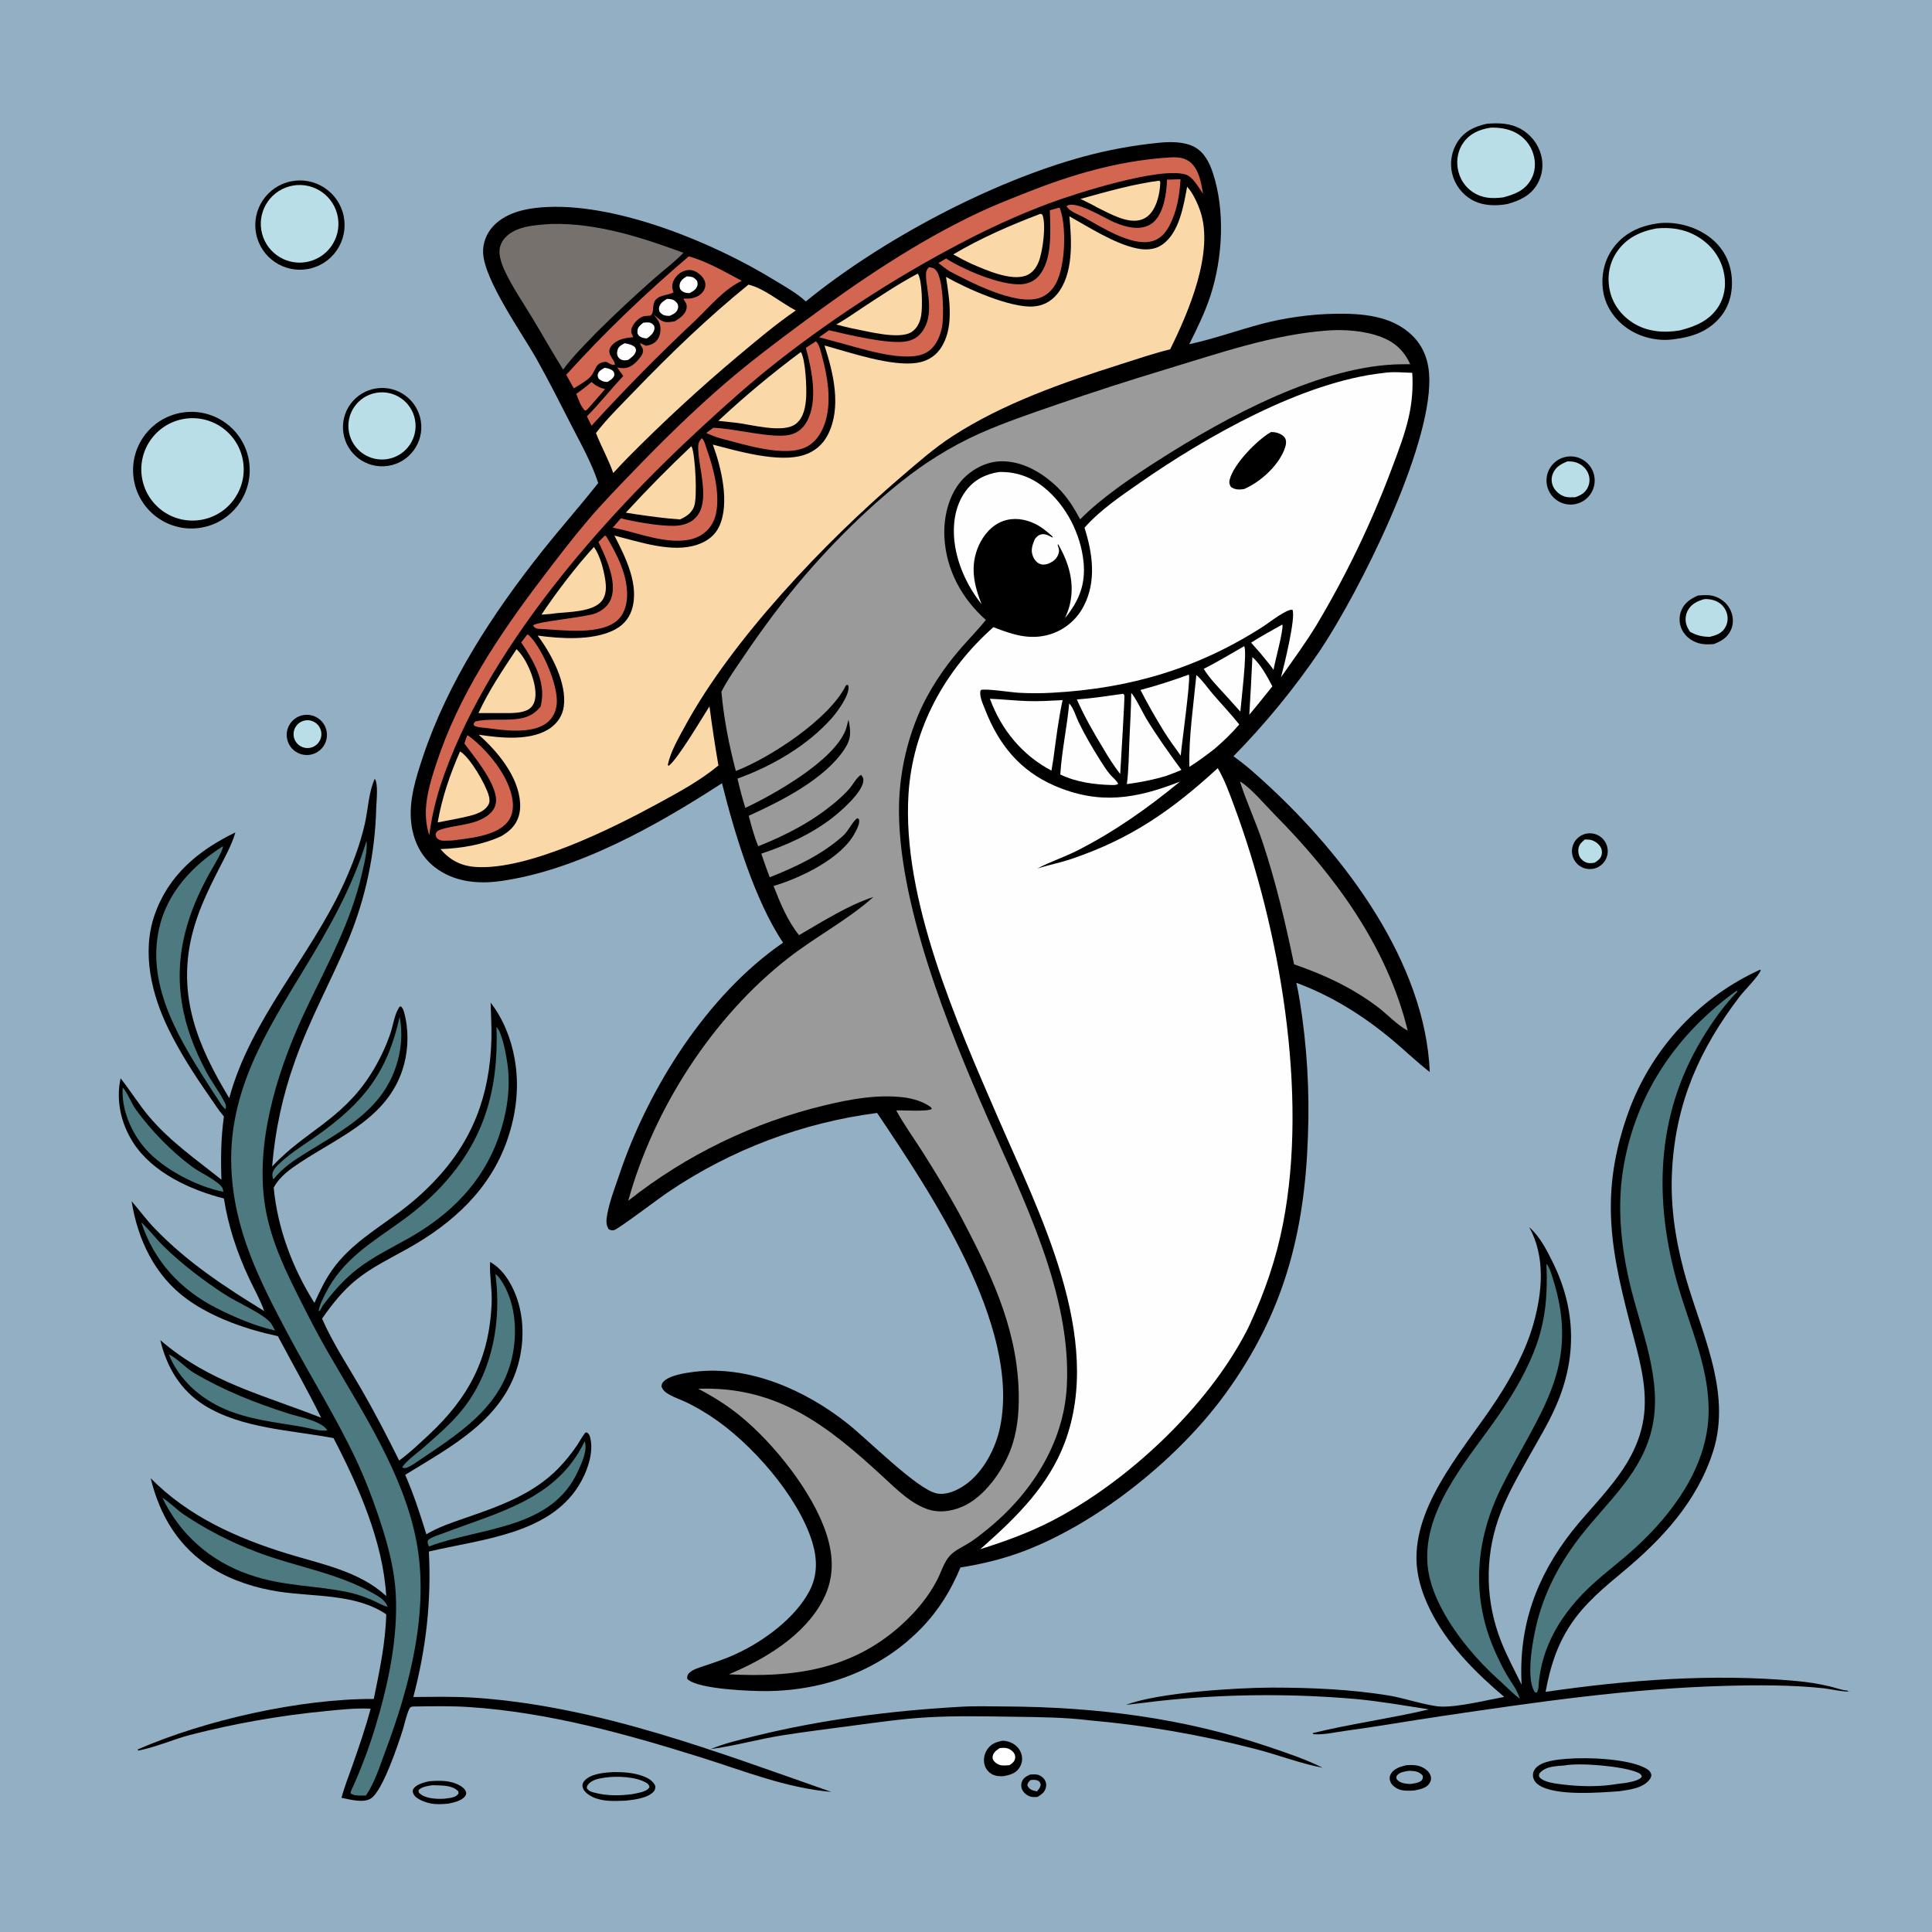 <svg version="1.1" xmlns="http://www.w3.org/2000/svg" style="display: block;" viewBox="0 0 2048 2048" width="1024" height="1024">
<path transform="translate(0,0)" fill="rgb(146,175,196)" d="M 0 0 L 2048 0 L 2048 2048 L 0 2048 L 0 0 z"/>
<path transform="translate(0,0)" fill="rgb(0,0,0)" d="M 1227.64 151.417 C 1239.63 150.141 1254.73 149.911 1265.59 155.502 C 1276.36 161.045 1281.88 171.925 1285.56 182.946 C 1298.9 222.96 1296.17 273.279 1283.19 313.231 C 1277.33 331.232 1269.05 347.995 1260.66 364.9 C 1286.24 359.366 1311.23 350.33 1336.54 343.577 C 1361.62 336.884 1389.14 333.053 1415.09 332.611 C 1443.82 332.121 1475.5 334.481 1497.17 355.775 C 1510.04 368.425 1514.97 384.474 1515.16 402.166 C 1515.97 476.988 1441.62 626.044 1399.26 689.639 C 1372.09 729.674 1341.37 767.18 1307.47 801.702 C 1320.45 810.788 1332.21 821.464 1343.84 832.185 C 1425.92 907.814 1510.81 1020.27 1515.62 1136.38 C 1502.18 1126.03 1489.88 1114.1 1476.89 1103.19 C 1446.03 1077.24 1412.12 1055.85 1374.2 1041.8 C 1375.63 1048.3 1376.86 1054.84 1377.89 1061.41 C 1385.45 1108.62 1388.33 1156.45 1386.47 1204.22 C 1383.01 1307.75 1360.62 1392.3 1299.41 1476.86 C 1250.26 1544.76 1167.48 1611.77 1089.37 1642.7 C 1066.14 1651.9 1042.74 1657.68 1018.1 1661.61 C 1008.02 1685.96 994.985 1707.05 976.593 1726 C 933.552 1770.34 875.175 1791.77 814.104 1792.62 C 797.768 1792.84 740.069 1790.95 728.614 1779.82 C 726.973 1772.77 736.622 1769.27 741.946 1767.47 C 755.139 1763.02 767.929 1758.97 780.623 1753.08 C 809.495 1739.7 842.518 1715.57 857.769 1687.04 C 866.851 1670.05 866.492 1652.44 860.959 1634.43 C 846.04 1585.89 795.804 1528.95 753.631 1501.41 C 745.321 1495.98 736.62 1490.82 727.66 1486.54 C 721.806 1483.74 715.356 1481.64 709.724 1478.47 C 705.935 1476.33 702.485 1473.92 701.203 1469.59 C 701.501 1467.84 701.443 1467.04 702.524 1465.56 C 708.207 1457.8 727.506 1455.19 736.579 1454.1 C 793.813 1447.22 853.252 1473.34 897.533 1508.33 C 918.598 1524.61 971.834 1578.63 992.81 1583.04 C 1002.95 1585.18 1013.84 1580.24 1022.13 1574.7 C 1042.2 1561.29 1055.74 1535.02 1060.33 1511.84 C 1081.48 1405.13 986.838 1264.75 929.78 1179.77 C 850.652 1190.03 775.012 1218.62 708.88 1263.26 C 699.471 1269.49 655.464 1302.88 651.078 1303.94 C 648.489 1304.56 647.383 1304.13 645.134 1302.88 C 642.206 1298.26 642.664 1293.26 643.559 1288.05 C 646.015 1273.77 651.879 1258.98 656.488 1245.23 C 687.169 1153.75 749.527 1054.72 830.106 999.248 C 800.167 954.936 778.378 882.5 765.34 830.232 C 697.046 874.56 612.08 922.718 530.219 934.023 C 506.109 937.352 481.061 934.775 461.152 919.473 C 446.001 907.829 438.119 891.045 435.924 872.324 C 433.142 848.598 440.995 824.133 448.433 801.872 C 474.933 722.563 522.716 649.853 574.405 584.652 C 593.872 560.098 614.712 536.658 634.115 512.027 C 627.338 490.881 615.672 470.316 605.564 450.587 C 593.566 427.172 581.685 403.558 568.818 380.612 C 553.756 353.751 513.55 297.377 512.13 268.318 C 511.607 257.629 515.722 247.304 523.004 239.546 C 537.586 224.013 561.238 220.148 581.551 219.373 C 656.894 216.495 755.93 257.279 819.61 296.16 C 831.075 303.161 844.346 310.392 854.182 319.551 C 933.908 254.617 1049.65 192.928 1148.72 165.957 C 1174.58 158.963 1200.98 154.1 1227.64 151.417 z"/>
<path transform="translate(0,0)" fill="rgb(254,254,254)" d="M 1466.24 395.389 C 1476.09 393.803 1487.07 394.875 1497.04 395.198 C 1498.03 410.772 1496.89 425.695 1493.56 440.961 C 1489.42 459.935 1482.32 478.07 1475.52 496.211 C 1453.98 553.823 1427.29 609.377 1395.78 662.201 C 1384.21 681.355 1370.73 699.556 1357.91 717.901 C 1360.79 707.398 1373.96 653.987 1370.03 646.339 C 1363.53 645.601 1345.73 659.774 1339.91 663.54 C 1270.35 708.541 1197.94 729.856 1115.5 734.336 C 1103.56 735.024 1091.6 735.028 1079.67 734.348 C 1072.27 733.956 1043.2 729.465 1039.61 731.533 C 1037.44 736.982 1042.16 746.758 1044.18 751.986 C 1058.47 788.83 1080.83 816.81 1117.61 832.775 C 1165.16 853.41 1204.15 846.868 1250.85 828.546 C 1216.6 856.667 1181.76 881.365 1142.15 901.54 C 1128.28 908.606 1113.5 913.285 1099.75 920.6 C 1111.72 916.872 1124.01 914.507 1135.97 910.448 C 1199.17 888.99 1242.09 859.003 1290.87 814.292 C 1298.05 826.449 1303.15 840.629 1308.06 853.849 C 1356.73 984.801 1386.97 1158.94 1360.07 1297.13 C 1352.8 1334.51 1340.91 1368.98 1325.05 1403.54 C 1323.79 1406.3 1322.45 1409.02 1321.04 1411.71 C 1279.34 1491.79 1195.45 1570.61 1115.27 1612.09 C 1090.71 1624.79 1065.48 1633.89 1039.15 1642.19 L 1043.86 1638.02 C 1078.69 1607.07 1111.58 1574.24 1128.47 1529.76 C 1170.91 1417.96 1101.21 1284.91 1057.38 1183.62 C 1013.87 1083.08 956.087 952.902 963.038 841.837 C 967.379 772.465 1001.48 710.509 1053.04 664.828 C 1073.07 672.57 1091.5 678.91 1112.94 672.47 C 1128.47 667.72 1141.41 656.877 1148.8 642.42 C 1162.47 616.312 1158.21 586.422 1149.63 559.453 C 1165.61 541.022 1188.45 525.591 1208.41 511.704 C 1278.41 462.992 1380.43 404.823 1466.24 395.389 z"/>
<path transform="translate(0,0)" fill="rgb(0,0,0)" d="M 1347.28 457.993 C 1349.31 458.054 1351.26 458.078 1353.23 458.628 C 1356.76 459.616 1361.18 461.679 1362.63 465.287 C 1364.21 469.206 1362.54 473.98 1361.02 477.658 C 1353.91 494.789 1335.49 511.317 1318.6 518.484 C 1313.22 519.163 1309.59 519.266 1304.93 516.291 C 1303.21 513.485 1302.7 511.651 1303.53 508.379 C 1307.72 491.789 1332.7 466.272 1347.28 457.993 z"/>
<path transform="translate(0,0)" fill="rgb(154,154,154)" d="M 1406.58 350.405 C 1425.3 348.954 1447.36 350.611 1464.95 357.545 C 1479.04 363.1 1488.73 372.319 1494.86 386.133 L 1487.35 386.119 C 1401.79 386.231 1299.18 442.413 1228.68 487.447 C 1200.23 505.62 1168.79 526.617 1144.98 550.513 C 1138.17 537.802 1131.43 526.799 1121.03 516.657 C 1105.02 501.054 1083.45 488.274 1060.37 489.006 C 1044.89 489.498 1029.37 497.934 1019.22 509.491 C 1005.36 525.277 1000 548.928 1001.1 569.471 C 1002.95 604.112 1019.45 634.401 1045.04 657.188 C 1036.91 667.356 1027.64 676.714 1019.07 686.54 C 1000.3 708.082 984.131 732.211 973.038 758.599 C 960.793 788.086 954.021 819.556 953.053 851.469 C 950.276 954.565 1005.57 1090.88 1046.72 1184.6 C 1084.85 1271.44 1135.9 1371.71 1130.89 1469.19 C 1127.73 1530.52 1092.31 1584.63 1045.21 1622.3 C 1039.9 1626.54 1034.5 1630.85 1028.8 1634.57 C 1021.95 1639.03 1012.53 1643.05 1006.94 1649.06 C 1000.84 1655.63 997.721 1666.36 993.643 1674.36 C 984.265 1692.78 970.32 1709.21 955.007 1722.96 C 902.325 1770.27 840.698 1778.48 772.675 1774.83 C 810.793 1758.86 852.802 1733.79 872.512 1695.83 C 884.251 1673.22 883.825 1650.32 876.182 1626.45 C 862.05 1582.31 820.299 1529.88 784.147 1500.54 C 770.845 1489.74 755.358 1480.03 740.135 1472.14 C 824.463 1469.19 877.637 1511.67 935.866 1565.27 C 949.885 1578.18 966.118 1594.63 984.755 1600.31 C 997.599 1604.23 1012.43 1601.36 1024.16 1595.2 C 1046.79 1583.3 1065.87 1554.63 1073.36 1530.75 C 1079.38 1511.59 1080.53 1491.5 1079.72 1471.54 C 1076.95 1403.33 1048.08 1345.76 1016.98 1286.62 C 1004.65 1264.32 991.355 1242.12 977.669 1220.64 C 968.458 1206.18 958.278 1192.11 950.023 1177.09 C 957.152 1176.73 982.951 1178.66 987.788 1175.55 L 986.818 1173.72 C 978.639 1167.64 967.767 1164.44 957.76 1163.24 C 930.124 1159.93 901.341 1165.13 874.512 1171.62 C 798.481 1189.81 727.323 1224.34 665.983 1272.8 C 692.947 1175.14 755.455 1078.03 835.607 1015.55 C 864.973 992.662 897.89 975.737 925.893 950.827 C 898.541 959.775 871.839 976.96 847.024 991.3 C 834.699 976.07 827.105 957.254 819.974 939.195 L 821.751 938.654 C 849.482 930.153 892.154 909.784 906.233 882.925 C 908.365 878.858 911.895 872.794 910.453 868.192 L 908.627 867.337 C 902.803 872.026 899.603 880.655 893.618 886.019 C 871.333 905.992 843.553 919.027 815.954 929.952 C 812.773 921.68 809.791 913.333 807.011 904.917 C 833.972 895.903 859.775 884.415 882.355 866.896 C 891.401 859.877 914.649 839.68 915.213 827.423 C 915.341 824.656 914.427 823.479 912.774 821.409 C 908.576 823.293 903.72 832.295 900.487 835.983 C 895.897 841.219 890.676 846.002 885.36 850.485 C 861.089 870.959 833.114 885.398 803.77 897.037 C 799.456 886.653 796.574 875.606 793.68 864.755 C 828.013 849.181 873.22 826.553 894.69 794.88 C 902.584 783.235 902.027 776.044 899.447 762.88 L 898.505 766.391 C 897.834 768.94 897.246 771.625 896.275 774.085 C 883.535 806.372 821.889 841.39 790.106 856.4 C 786.839 846.129 784.224 835.841 781.748 825.359 C 818.414 812.171 856.13 790.376 882.104 760.787 C 887.947 754.132 900.763 736.571 899.429 727.445 C 899.252 726.24 899.121 726.555 897.929 725.815 C 896.47 726.84 896.82 726.324 896.067 727.793 C 878.352 762.38 816.911 803.03 780.021 817.298 C 772.82 789.997 767.219 761.378 764.736 733.237 C 771.251 720.354 779.865 708.409 787.93 696.468 C 808.466 666.063 830.006 636.994 853.957 609.155 C 890.976 566.127 944.123 514.284 992.361 484.228 C 1007.48 474.686 1023.28 466.25 1039.62 458.986 C 1065.6 447.624 1092.5 438.414 1119.29 429.19 C 1158.05 415.812 1197.07 403.202 1236.32 391.367 C 1291.59 374.696 1348.69 354.708 1406.58 350.405 z"/>
<path transform="translate(0,0)" fill="rgb(250,216,167)" d="M 1258.4 197.965 C 1264.34 204.078 1269.7 215.946 1272.42 224.035 C 1287.08 267.641 1259.98 330.748 1240.45 370.278 C 1222.68 374.679 1204.92 380.748 1187.47 386.28 C 1126.91 405.477 1063.28 427.652 1009.69 462.396 C 990.014 475.15 972.338 490.835 954.57 506.055 C 874.908 574.291 776.288 677.384 726.15 769.729 C 719.228 782.479 710.925 796.5 707.899 810.748 L 708.668 811.874 C 717.945 805.651 744.024 761.253 752.079 748.747 C 754.814 769.699 757.975 790.594 761.558 811.418 C 742.233 827.555 719.271 839.871 697.258 851.871 C 648.517 878.441 559.81 922.511 504.687 919.05 C 488.799 918.052 477.258 912.014 466.862 900.089 C 489.075 899.223 511.511 895.641 531.762 886.179 C 535.713 883.734 539.496 881.129 542.666 877.697 C 549.578 870.216 551.994 861.02 551.338 851.005 C 549.509 823.089 527.503 796.517 507.383 778.802 C 530.539 782.334 563.879 786.028 583.978 771.323 C 591.36 765.923 596.289 758.224 597.597 749.13 C 601.162 724.33 584.348 692.803 569.915 673.745 C 594.353 677.054 626.669 679.152 649.474 668.566 C 659.163 664.069 666.292 656.886 669.652 646.649 C 678.207 620.581 662.978 590.379 651.265 567.764 C 677.68 574.264 712.413 586.527 739.264 577.358 C 749.372 573.906 757.829 567.885 762.409 557.994 C 773.866 533.25 764.516 495.467 755.631 471.26 C 782.033 478.243 825.263 490.749 851.789 482.468 C 863.352 478.858 872.266 471.396 877.706 460.572 C 892.32 431.493 883.393 395.348 873.984 366.231 C 900.774 373.519 944.747 388.799 972.037 384.638 C 981.9 383.133 990.539 378.395 996.422 370.232 C 1011.82 348.865 1006.54 317.61 1002.8 293.519 C 1024.97 306.061 1070.57 326.386 1095.16 324.896 C 1105.25 324.284 1113.92 319.785 1120.38 312.024 C 1138.23 290.607 1136.07 255.131 1133.59 229.297 C 1154.3 240.876 1181.38 258.286 1204.65 263.236 C 1213.94 265.214 1223.61 265.033 1231.71 259.539 C 1250.04 247.1 1254.67 218.068 1258.4 197.965 z"/>
<path transform="translate(0,0)" fill="rgb(211,102,81)" d="M 1232.71 167.418 C 1242.31 166.724 1252.64 165.21 1260.9 171.33 C 1270.85 178.702 1273.46 193.963 1275.24 205.444 C 1270.78 199.062 1264.66 187.484 1256.9 185.05 C 1229.67 176.509 1140.54 204.903 1111.29 215.842 C 1084.95 225.694 1058.43 237.516 1033.3 250.111 C 959.567 287.52 889.644 332.005 824.518 382.94 C 796.93 404.523 771.154 427.633 745.396 451.327 C 636.195 551.779 514.191 690.146 466.934 832.491 C 461.557 849.538 457.188 867.81 455.035 885.557 C 453.315 879.906 452.164 874.426 451.675 868.531 C 450.034 848.72 456.161 828.885 462.231 810.265 C 486.079 737.12 528.519 673.648 574.702 612.873 C 590.451 592.147 606.298 571.34 623.169 551.505 C 638.265 533.757 654.542 516.993 670.698 500.215 C 701.797 467.918 734.259 436.004 768.22 406.717 C 795.223 383.431 824.374 361.494 853.045 340.316 C 911.601 297.064 972.193 256.046 1038.27 224.948 C 1055.3 216.933 1072.89 210.135 1090.39 203.227 C 1136.23 185.133 1183.43 171.367 1232.71 167.418 z"/>
<path transform="translate(0,0)" fill="rgb(118,113,109)" d="M 584.174 237.424 C 631.975 236.125 680.053 251.524 724.477 268.011 C 714.882 277.925 703.202 286.599 692.847 295.781 C 672.208 313.971 652.113 332.77 632.589 352.153 C 620.414 364.86 607.374 377.595 596.945 391.789 C 585.417 373.385 574.818 354.472 563.577 335.903 C 554.051 320.166 543.399 304.634 535.508 288.011 C 532.681 282.055 530.224 275.75 529.572 269.141 C 528.961 262.952 530.842 257.339 534.897 252.63 C 546.368 239.309 568.052 238.485 584.174 237.424 z"/>
<path transform="translate(0,0)" fill="rgb(154,154,154)" d="M 1314.41 828.464 C 1314.7 828.612 1315.01 828.742 1315.29 828.909 C 1325.95 835.247 1341.92 854.148 1351.16 863.484 C 1414.76 927.715 1470.45 1003.27 1492.25 1092.54 C 1481.07 1086.65 1470.26 1074.83 1459.96 1067.11 C 1432.66 1046.63 1403.87 1033.35 1371.77 1022.21 C 1362.69 978.479 1352.55 935.218 1338.42 892.794 C 1331.18 871.064 1321.36 850.247 1314.41 828.464 z"/>
<path transform="translate(0,0)" fill="rgb(250,216,167)" d="M 793.431 301.692 C 810.931 306.061 827.52 320.841 843.591 329.094 C 822.222 343.798 802.49 360.469 782.637 377.121 C 741.826 411.352 703.299 446.954 665.818 484.776 C 660.412 490.178 655.281 495.881 650.075 501.478 C 645.07 486.961 637.305 473.374 631.729 459.024 C 643.789 443.376 658.31 429.275 671.989 415.053 C 710.178 375.348 750.585 336.375 793.431 301.692 z"/>
<path transform="translate(0,0)" fill="rgb(254,254,254)" d="M 1058.98 500.349 C 1076.68 499.818 1092.86 505.482 1106.64 516.634 C 1130.03 535.558 1145.51 565.652 1148.57 595.463 C 1151.02 619.376 1143.85 636.888 1128.98 655.22 C 1130.89 650.881 1132.63 646.539 1133.8 641.933 C 1139.68 618.818 1133.26 596.73 1121.56 576.72 L 1121.19 577.71 C 1121.87 579.936 1122.93 582.697 1122.52 585.05 C 1121.76 589.396 1119.38 592.842 1115.68 595.236 C 1112.08 597.571 1107.55 599.319 1103.24 598.1 C 1099.24 596.971 1096.43 593.325 1094.94 589.636 C 1092.25 582.983 1094.47 577.676 1096.96 571.382 C 1098.28 569.776 1100.09 567.782 1102.06 566.983 C 1105.48 565.599 1108.92 566.334 1112.08 567.971 C 1113.4 568.655 1114.63 569.308 1116 569.9 L 1115.65 568.646 C 1109.97 563.518 1104.15 558.626 1097.21 555.264 C 1086.64 550.139 1074.55 548.296 1063.3 552.359 C 1051.3 556.694 1042.45 567.171 1037.39 578.605 C 1028.01 599.815 1032.33 619.834 1040.48 640.447 C 1026.56 622.908 1016.12 601.432 1012.49 579.215 C 1009.21 559.116 1011.42 536.881 1023.96 520.152 C 1032.67 508.524 1044.93 502.492 1058.98 500.349 z"/>
<path transform="translate(0,0)" fill="rgb(211,102,81)" d="M 730.08 271.78 C 749.052 276.835 768.953 288.534 786.331 297.678 C 767.248 306.572 751.72 325.786 736.567 340.206 C 698.618 375.78 662.086 412.837 627.057 451.289 L 622.13 441.325 C 635.728 427.691 647.453 412.587 660.682 398.627 C 658.504 395.638 656.375 392.613 654.296 389.554 C 656.275 389.905 658.238 390.206 660.251 390.257 C 665.911 390.401 670.43 387.702 674.322 383.775 C 687.841 370.138 678.652 368.629 678.539 363.652 C 680.614 364.6 682.684 365.559 684.749 366.528 C 688.058 366.004 690.825 365.209 693.633 363.292 C 697.374 360.736 699.375 356.454 699.937 352.059 C 701.052 343.336 697.923 339.804 692.852 333.413 C 694.985 335.228 697.13 337.156 699.414 338.779 C 704.64 342.493 709.101 341.633 715.157 340.642 C 719.942 337.927 726.494 333.355 727.679 327.517 C 728.457 323.685 727.563 321.398 725.271 318.349 C 725.097 318.117 724.914 317.891 724.735 317.661 L 724.95 316.483 C 727.611 316.588 730.23 316.624 732.868 316.192 C 737.915 315.366 742.713 312.958 745.605 308.615 C 747.425 305.883 748.251 302.456 747.427 299.226 C 746.165 294.281 741.852 290.366 737.541 287.966 C 733.929 285.954 729.803 285.757 725.885 286.991 C 720.813 288.588 716.321 292.654 714.063 297.446 C 712.133 301.541 712.22 304.831 713.649 309.046 C 713.746 309.33 713.85 309.611 713.95 309.893 C 708.937 312.739 702.622 312.473 697.685 315.584 C 689.28 320.878 694.868 329.54 689.763 334.58 C 687.077 334.752 683.621 334.758 681.082 335.698 C 676.501 337.395 671.173 343.17 669.644 347.776 C 668.683 350.67 669.022 352.912 670.434 355.57 C 670.751 356.167 671.089 356.753 671.417 357.344 C 664.04 358.13 655.879 359.223 650.185 364.474 C 639.549 374.28 652.175 380.565 651.753 386.705 C 648.492 387.356 645.634 385.061 642.722 383.575 C 630.467 383.767 632.189 392.616 625.686 399.578 C 621.378 404.19 613.692 408.131 608.335 411.672 C 605.495 406.971 602.926 402.052 600.257 397.249 C 640.913 352.269 683.988 311.131 730.08 271.78 z"/>
<path transform="translate(0,0)" fill="rgb(250,216,167)" d="M 848.952 373.124 C 853.924 381.121 855.165 410.671 854.591 420.738 C 854.027 430.642 852.212 442.195 844.151 448.905 C 830.445 460.314 794.987 449.408 777.762 447.88 L 761.451 446.12 C 789.229 420.171 818.442 395.8 848.952 373.124 z"/>
<path transform="translate(0,0)" fill="rgb(250,216,167)" d="M 1102.03 226.964 C 1104.03 226.606 1103.04 226.469 1104.96 227.563 C 1109.22 237.857 1105.39 266.882 1100.94 277.771 C 1098.33 284.178 1094.09 289.802 1087.39 292.216 C 1071.28 298.022 1045 286.189 1030.36 279.899 C 1023.55 276.763 1017.01 273.335 1010.47 269.676 C 1039.76 252.359 1070.29 239.05 1102.03 226.964 z"/>
<path transform="translate(0,0)" fill="rgb(254,254,254)" d="M 1049.37 740.714 C 1062.73 741.233 1076.05 742.764 1089.44 743.181 C 1101.76 743.564 1114.1 742.791 1126.4 742.167 C 1121.97 762.564 1119.47 783.489 1116.65 804.163 L 1114.6 816.869 C 1083.6 800.65 1061.32 773.405 1049.37 740.714 z"/>
<path transform="translate(0,0)" fill="rgb(211,102,81)" d="M 864.815 361.795 C 865.949 362.845 865.689 362.492 866.638 363.904 C 869.085 367.544 870.29 373.499 871.43 377.719 C 877.028 398.448 881.136 422.154 875.94 443.39 C 873.101 454.991 866.998 466.784 856.331 472.919 C 833.325 486.15 787.125 470.559 762.5 464.344 C 757.67 462.845 753.225 461.041 748.633 458.95 L 756.124 453.489 C 778.44 454.009 818.45 465.174 837.379 460.879 C 845.127 459.12 851.103 454.167 855.01 447.342 C 867.697 425.183 860.427 391.735 854.263 368.723 L 864.815 361.795 z"/>
<path transform="translate(0,0)" fill="rgb(250,216,167)" d="M 972.872 290.016 C 977.631 296.695 978.033 325.445 976.476 334.418 C 975.277 341.333 972.423 347.949 966.36 351.904 C 953.133 360.531 918.482 350.878 902.771 348.01 C 897.27 346.862 891.838 345.357 886.397 343.954 C 896.015 338.814 905.16 332.162 914.278 326.172 C 933.502 313.544 952.535 300.819 972.872 290.016 z"/>
<path transform="translate(0,0)" fill="rgb(250,216,167)" d="M 732.847 472.982 C 733.047 473.341 733.297 473.677 733.448 474.06 C 736.95 482.948 739.451 527.167 735.792 536.834 C 733.072 544.017 727.526 547.551 720.839 550.621 C 705.663 549.632 690.537 547.452 675.483 545.359 L 663.387 543.451 C 685.865 518.945 708.667 495.821 732.847 472.982 z"/>
<path transform="translate(0,0)" fill="rgb(211,102,81)" d="M 1122.38 220.229 L 1123.31 220.476 C 1123.57 221.066 1123.9 221.781 1124.11 222.412 C 1130.5 242.009 1129.27 280.809 1119.79 299.618 C 1115.87 307.385 1109.58 313.509 1101.16 316.08 C 1075.87 323.796 1029.14 299.375 1006.63 287.557 C 1002.43 284.998 998.63 281.801 994.761 278.779 C 997.521 277.3 1000.18 275.657 1002.86 274.038 C 1021.41 285.802 1059.77 302.436 1082.18 301.348 C 1089.43 300.996 1095.99 298.277 1100.87 292.817 C 1115.96 275.902 1113.45 243.875 1112.85 222.888 L 1122.38 220.229 z"/>
<path transform="translate(0,0)" fill="rgb(211,102,81)" d="M 984.551 283.336 C 984.986 283.362 985.422 283.368 985.856 283.414 C 989 283.744 991.21 284.881 993.031 287.522 C 999.792 297.328 1001.03 335.261 998.399 347.574 C 996.251 357.61 991.624 368.006 982.473 373.467 C 960.974 386.298 908.81 368.058 885.784 362.205 L 868.294 357.508 L 878.836 350.071 C 898.674 354.698 942.864 365.513 961.404 361.756 C 968.822 360.253 974 356.736 978.271 350.477 C 992.806 329.173 978.245 297.363 982.328 286.671 C 982.805 285.423 983.81 284.447 984.551 283.336 z"/>
<path transform="translate(0,0)" fill="rgb(254,254,254)" d="M 1199.15 734.675 C 1202.83 737.723 1211.51 755.804 1214.75 761.176 C 1226.23 780.185 1239.21 798.249 1252.34 816.127 C 1247.09 818.523 1241.66 820.45 1236.26 822.454 C 1222.38 826.711 1208.86 829.259 1194.53 831.203 C 1196.49 815.921 1196.54 800.382 1197.2 785.007 C 1197.92 768.227 1198.99 751.476 1199.15 734.675 z"/>
<path transform="translate(0,0)" fill="rgb(254,254,254)" d="M 1268.2 715.557 C 1274.55 721.002 1280.06 729.196 1285.55 735.582 C 1294.88 746.414 1304.73 756.794 1313.65 767.966 C 1305.58 777.379 1296.82 785.875 1287.36 793.89 C 1278.78 800.606 1270.04 807.125 1260.78 812.895 C 1260.07 780.782 1265.14 747.518 1268.2 715.557 z"/>
<path transform="translate(0,0)" fill="rgb(211,102,81)" d="M 744.045 464.509 C 744.493 465.023 745.004 465.489 745.389 466.052 C 746.966 468.353 747.926 472.539 748.891 475.207 C 756.163 495.329 763.457 522.736 759.032 544.243 C 757.037 553.936 751.593 562.174 743.076 567.32 C 721.293 580.48 686.058 568.429 663.176 562.364 L 649.537 559.308 C 652.481 556.103 655.272 552.749 658.109 549.448 C 673.543 553.268 698.655 557.71 714.547 557.412 C 723.323 557.248 731.928 554.841 737.988 548.133 C 752.756 531.787 741.217 497.952 740.239 478.31 C 739.976 473.038 739.627 469.251 743.433 465.146 C 743.634 464.93 743.841 464.721 744.045 464.509 z"/>
<path transform="translate(0,0)" fill="rgb(211,102,81)" d="M 495.38 779.355 C 496.238 779.775 496.526 779.877 497.388 780.526 C 517.011 795.298 540.14 823.342 543.356 848.458 C 544.381 856.466 543.379 864.735 538.191 871.206 C 526.051 886.347 497.528 888.504 479.601 890.956 L 473.984 891.1 C 470.658 891.196 467.199 891.57 464.35 889.436 C 462.136 887.776 462.049 886.623 461.736 884.124 C 462.455 882.165 463.63 880.63 465.648 879.899 C 482.06 873.953 500.752 875.522 515.91 865.186 C 521.02 861.702 524.814 857.092 525.686 850.828 C 528.228 832.578 502.565 802.034 492.309 788.217 C 493.052 785.187 494.282 782.276 495.38 779.355 z"/>
<path transform="translate(0,0)" fill="rgb(250,216,167)" d="M 629.595 579.78 C 635.996 588.788 639.879 603.447 641.536 614.276 C 642.717 621.989 643 630.583 637.894 637.037 C 628.599 648.785 602.59 648.625 588.762 650.115 C 583.931 650.983 578.854 651.155 573.961 651.583 C 588.994 628.792 611.247 599.718 629.595 579.78 z"/>
<path transform="translate(0,0)" fill="rgb(250,216,167)" d="M 487.692 796.507 C 498.218 802.816 514.804 831.324 518.121 843.422 C 519.075 846.901 519.492 850.136 517.551 853.37 C 512.033 862.565 498.948 864.603 489.379 866.825 C 480.928 868.571 472.459 870.233 463.974 871.81 C 468.409 845.729 477.075 820.666 487.692 796.507 z"/>
<path transform="translate(0,0)" fill="rgb(250,216,167)" d="M 547.56 688.164 C 557.901 698.024 566.306 718.064 567.495 732.22 C 567.986 738.064 567.44 744.898 563.306 749.45 C 555.967 757.53 537.844 755.697 527.751 755.874 L 507.192 755.911 C 517.716 732.685 533.432 709.393 547.56 688.164 z"/>
<path transform="translate(0,0)" fill="rgb(254,254,254)" d="M 1133.38 745.714 C 1137.57 749.499 1140.8 760.219 1143.47 765.708 C 1150.06 779.218 1157.77 792.464 1165.78 805.181 C 1169.12 810.481 1172.54 815.907 1176.53 820.746 C 1179.31 824.107 1183.36 826.98 1185.34 830.834 C 1182.98 832.499 1181.18 832.064 1178.36 832.156 C 1160.03 831.705 1140.6 829.089 1123.96 820.978 C 1125.52 795.748 1131.11 770.872 1133.38 745.714 z"/>
<path transform="translate(0,0)" fill="rgb(211,102,81)" d="M 641.17 567.709 L 642.528 568.418 C 654.046 587.554 665.711 609.94 664.693 632.975 C 664.294 642.015 661.222 651.789 654.159 657.856 C 636.217 673.271 597.321 667.983 575.751 666.839 C 573.729 666.736 571.317 666.815 569.359 666.349 C 566.902 665.765 566.474 665.003 565.1 663.1 C 567.459 658.88 621.196 654.465 631.63 650.044 C 638.815 646.999 645.037 642.005 647.793 634.501 C 654.412 616.482 642.062 590.417 634.377 574.502 L 641.17 567.709 z"/>
<path transform="translate(0,0)" fill="rgb(254,254,254)" d="M 1190.32 735.486 L 1190.7 735.577 C 1191.09 736.038 1191.68 736.387 1191.86 736.96 C 1192.49 738.951 1187.92 811.905 1187.46 820.484 C 1180.79 811.921 1175.04 802.91 1169.6 793.535 C 1159.35 776.723 1149.46 759.51 1141.52 741.472 C 1157.87 740.313 1174.09 737.696 1190.32 735.486 z"/>
<path transform="translate(0,0)" fill="rgb(254,254,254)" d="M 1260.06 715.184 L 1260.36 715.53 C 1262.1 721.669 1252.67 788.403 1251.62 801.028 C 1245.56 792.649 1239.5 784.318 1233.99 775.567 C 1225.06 761.17 1216.7 746.43 1208.93 731.38 C 1226.32 726.825 1243.16 721.328 1260.06 715.184 z"/>
<path transform="translate(0,0)" fill="rgb(250,216,167)" d="M 1229.04 191.494 L 1229.94 192.959 C 1229.8 201.055 1228.09 210.197 1224.87 217.632 C 1222.07 224.097 1217.66 229.968 1210.87 232.529 C 1196.1 238.102 1176.63 226.453 1163.53 220.171 C 1157.65 216.774 1151.46 213.874 1145.38 210.849 C 1172.72 203.3 1200.86 195.147 1229.04 191.494 z"/>
<path transform="translate(0,0)" fill="rgb(211,102,81)" d="M 558.974 672.5 C 560.879 673.42 560.245 672.921 561.863 674.606 C 575.047 688.339 591.776 726.197 590.2 745.857 C 589.577 753.621 586.268 761.009 580.09 765.919 C 563.831 778.842 533.246 774.004 514.238 771.574 C 510.339 771.148 506.007 771.129 502.542 769.164 L 502.068 767.132 L 503.733 764.812 C 516.656 761.738 531.694 763.624 545.029 762.473 C 557.071 761.434 565.036 758.573 572.995 749.186 C 573.292 747.994 573.561 746.795 573.803 745.591 C 578.479 722.029 565.155 699.755 552.511 681.013 L 558.974 672.5 z"/>
<path transform="translate(0,0)" fill="rgb(211,102,81)" d="M 1237.08 190.429 L 1251.39 190.017 C 1250.38 206.862 1247.82 223.062 1240.12 238.292 C 1236.2 246.07 1230.69 252.874 1222.07 255.475 C 1199.91 262.156 1166.97 240.131 1148.27 230.069 C 1143.05 227.419 1133.26 223.914 1130.54 218.524 C 1139.03 211.309 1171.04 231.311 1180.44 235.317 C 1187.89 238.488 1195.85 241.235 1204.01 241.52 C 1211.12 241.768 1218.23 239.86 1223.45 234.83 C 1233.85 224.811 1236.7 204.208 1237.08 190.429 z"/>
<path transform="translate(0,0)" fill="rgb(254,254,254)" d="M 1318.85 685 C 1322.37 689.474 1315.56 744.926 1314.82 754.335 L 1297.57 735.215 C 1289.93 726.923 1281.94 718.663 1276 709.033 C 1290.57 701.66 1304.66 693.096 1318.85 685 z"/>
<path transform="translate(0,0)" fill="rgb(254,254,254)" d="M 1327.58 696.638 C 1336.35 703.981 1343.45 717.468 1348.77 727.542 L 1333.81 746.155 L 1324.31 757.638 C 1325.63 737.36 1326.6 716.943 1327.58 696.638 z"/>
<path transform="translate(0,0)" fill="rgb(254,254,254)" d="M 1359.1 662.137 L 1359.46 662.497 C 1360.35 669.031 1351.52 701.116 1349.98 710.017 C 1346.88 705.426 1343.25 701.22 1339.75 696.942 C 1335.51 691.559 1330.7 686.459 1326.21 681.266 C 1336.77 674.38 1348.15 668.407 1359.1 662.137 z"/>
<path transform="translate(0,0)" fill="rgb(211,102,81)" d="M 627.048 404.91 C 631.58 408.96 635.392 410.966 641.333 412.435 C 635.353 419.699 628.978 426.68 622.776 433.757 C 621.007 435.228 621.999 434.825 619.844 435.07 C 615.354 430.328 613.268 423.517 610.891 417.515 C 616.47 413.493 621.927 409.512 627.048 404.91 z"/>
<path transform="translate(0,0)" fill="rgb(254,254,254)" d="M 707.078 316.794 C 708.266 316.858 709.458 316.927 710.637 317.097 C 714.294 317.626 716.231 319.233 718.334 322.132 C 718.848 324.076 719.178 325.36 718.528 327.363 C 717.113 331.722 713.619 333.078 709.792 334.845 C 708.72 334.812 707.645 334.802 706.578 334.691 C 703.159 334.333 701.173 333.026 699.069 330.292 C 698.623 328.492 698.285 327.158 698.827 325.303 C 700.083 321.009 703.536 319.019 707.078 316.794 z"/>
<path transform="translate(0,0)" fill="rgb(254,254,254)" d="M 662.207 363.864 C 666.165 364.527 670.069 365.367 673.134 368.064 C 673.798 369.626 674.464 370.351 674.089 372.1 C 673.158 376.452 669.314 378.943 665.981 381.456 C 664.143 381.93 661.945 382.169 660.079 381.768 C 657.787 381.276 655.66 379.577 654.717 377.431 C 653.773 375.28 654.051 372.817 654.743 370.643 C 655.927 366.928 659.024 365.564 662.207 363.864 z"/>
<path transform="translate(0,0)" fill="rgb(254,254,254)" d="M 727.987 292.934 C 729.184 292.996 730.385 293.061 731.574 293.217 C 734.93 293.657 736.789 295.062 738.866 297.729 C 739.382 299.526 739.769 300.825 739.228 302.705 C 738.004 306.961 734.623 308.728 731.026 310.692 C 730.555 310.689 730.082 310.711 729.611 310.682 C 726.059 310.459 723.476 309.481 721.154 306.727 C 720.454 304.77 720.143 303.682 720.497 301.57 C 721.213 297.305 724.602 295.055 727.987 292.934 z"/>
<path transform="translate(0,0)" fill="rgb(254,254,254)" d="M 681.871 342.086 C 683.701 341.944 685.728 341.673 687.554 341.829 C 690.295 342.062 691.374 343.084 693.168 345.031 C 693.715 346.657 694.027 347.733 693.566 349.47 C 692.421 353.775 689.188 356.268 685.741 358.737 C 683.013 358.739 679.161 357.817 677.206 355.763 C 675.712 354.193 675.625 352.511 675.741 350.473 C 675.964 346.551 679.107 344.387 681.871 342.086 z"/>
<path transform="translate(0,0)" fill="rgb(254,254,254)" d="M 640.905 389.869 C 643.945 390.4 647.347 390.94 649.687 393.165 C 651.489 394.879 651.21 396.113 651.102 398.338 C 649.357 401.741 647.093 402.949 643.884 404.89 C 640.037 404.807 637.502 403.947 634.59 401.457 C 633.638 399.246 633.068 398.143 634.058 395.691 C 635.189 392.889 638.428 391.288 640.905 389.869 z"/>
<path transform="translate(0,0)" fill="rgb(0,0,0)" d="M 397.255 825.548 C 401.236 830.598 398.995 849.607 398.817 856.502 C 397.634 904.352 387.687 951.579 369.471 995.841 C 351.218 1039.41 328.259 1080.47 312.527 1125.23 C 299.645 1161.09 291.559 1198.49 288.48 1236.46 C 323.249 1199.38 361 1187.61 391.771 1140.67 C 400.905 1126.63 408.287 1111.52 413.754 1095.68 C 416.54 1087.68 418.182 1075.37 422.786 1068.42 C 423.875 1066.78 423.27 1067.25 425.063 1066.8 C 426.884 1068.64 427.602 1070.5 428.295 1072.94 C 433.239 1090.33 433.035 1110.7 428.39 1128.12 C 413.521 1183.89 362.012 1203.47 318.423 1232.15 C 307.959 1239.03 296.971 1246.79 290.701 1257.92 C 290.509 1258.26 290.326 1258.6 290.138 1258.94 C 294.25 1302.32 310.135 1344.35 333.299 1381.19 C 338.838 1369 344.449 1356.98 352.229 1346.02 C 371.171 1319.32 399.057 1303.07 424.734 1283.79 C 437.355 1274.36 449.166 1263.9 460.047 1252.51 C 501.088 1209.57 519.264 1160.93 520.903 1101.85 C 521.263 1088.88 520.361 1075.75 520.064 1062.77 C 533.473 1080.19 541.782 1101.01 545.591 1122.59 C 550.67 1151.37 547.415 1179.92 538.033 1207.49 C 519.918 1260.72 479.825 1296.9 432.04 1323.65 C 413.743 1333.9 394.19 1343.27 377.821 1356.5 C 363.326 1368.21 352.024 1382.59 341.406 1397.76 C 352.561 1423.45 368.641 1447.74 382.678 1471.99 C 397.179 1497.04 410.24 1522.32 423.123 1548.23 C 434.176 1540.26 444.281 1530.53 454.245 1521.26 C 496.977 1481.5 518.989 1439.85 521.177 1380.53 C 521.689 1366.65 518.892 1352.87 519.505 1339.02 C 519.524 1338.58 519.554 1338.15 519.578 1337.71 C 519.843 1337.88 520.11 1338.04 520.373 1338.2 L 521.677 1339.04 C 529.094 1343.78 534.56 1350.13 539.168 1357.56 C 554.498 1382.26 557.058 1413.77 550.467 1441.68 C 535.817 1503.73 479.397 1532.66 429.509 1563.38 C 438.568 1584.06 445.29 1604.91 451.968 1626.43 C 464.236 1619.03 478.314 1614.27 491.801 1609.6 C 528.171 1597 564.175 1584.77 591.823 1556.57 C 599.026 1549.14 605.573 1541.1 611.391 1532.54 C 614.589 1527.86 616.968 1522.85 620.647 1518.5 L 622.36 1518.58 C 624.188 1519.93 624.91 1521.25 625.505 1523.45 C 629.979 1540.01 622.036 1561.06 613.386 1574.96 C 581.152 1626.75 508.913 1631.77 454.628 1644.71 C 457.323 1698.16 451.678 1747.22 438.148 1798.91 C 460.424 1798.73 482.975 1798.2 505.205 1799.79 C 635.837 1809.1 758.758 1856.74 881.236 1899.48 C 833.347 1895.4 788.301 1877.11 742.874 1862.87 C 663.421 1837.95 581.617 1815.24 498.182 1809.61 C 479.142 1808.32 459.826 1808.63 440.75 1808.95 C 438.728 1809.02 436.17 1808.62 434.685 1810.3 C 432.008 1813.35 428.496 1828.79 427.027 1833.45 C 422.035 1849.31 405.861 1897.78 393.494 1906.22 C 385.349 1911.77 371.02 1907.46 362.024 1905.76 C 364.915 1894.55 369.378 1883.49 373.219 1872.56 C 380.362 1852.24 387.354 1832.1 392.895 1811.26 C 376.841 1810.51 360.906 1812.3 344.945 1813.86 C 296.521 1818.55 248.534 1827 201.416 1839.12 C 183.594 1843.78 161.106 1853.69 143.795 1856.1 L 146.183 1855.68 L 146.238 1854.36 C 217.557 1823.27 318.709 1800.61 396.235 1800.95 C 402.31 1771.16 408.639 1741.77 409.432 1711.27 C 377.305 1689.36 332.958 1692.83 295.918 1687.24 C 271.79 1683.6 246.674 1675.79 225.803 1662.96 C 189.879 1640.87 169.566 1607.35 159.723 1566.98 C 199.497 1607.32 250.26 1630.12 303.677 1646.67 C 339.895 1657.9 380.871 1665.32 409.424 1691.9 C 405.958 1633.99 380.019 1575.4 353.547 1524.45 C 308.668 1515.93 256.206 1514.42 216.621 1489.67 C 191.259 1473.81 176.685 1449.18 169.948 1420.61 C 221.896 1465.42 278.725 1478.51 340.447 1502.85 C 326.045 1473.58 309.835 1445.18 294.527 1416.36 C 262.062 1409.52 225.827 1397.03 198.719 1377.51 C 164.284 1352.71 146.028 1314.34 139.497 1273.32 C 147.638 1282.67 154.907 1292.72 163.499 1301.69 C 197.878 1337.61 238.056 1364.02 280.124 1389.82 C 275.851 1377.7 269.172 1366.07 263.731 1354.41 C 251.18 1327.53 241.937 1299.83 237.359 1270.44 C 201.963 1261.47 161.531 1242.94 141.224 1211.25 C 128.187 1190.9 122.766 1166.81 127.824 1143.09 C 138.526 1156.46 147.384 1171.15 158.549 1184.24 C 180.984 1210.54 208.041 1229.12 234.745 1250.53 C 233.935 1228.07 234.191 1205.83 237.371 1183.55 C 231.647 1176.92 226.807 1169.16 221.797 1161.98 C 205.921 1139.22 190.987 1116.01 178.728 1091.06 C 160.65 1054.28 150.061 1009.89 163.834 970 C 178.465 927.63 210.305 901.39 249.523 882.386 C 245.525 896.151 238.163 909.095 231.68 921.829 C 220.24 944.297 209.405 966.83 203.429 991.482 C 187.735 1056.23 209.96 1109.51 243.029 1164.05 C 265.312 1081.04 328.697 1014.46 364.081 937.467 C 373.394 917.201 381.793 895.031 386.741 873.259 C 390.195 858.062 390.763 839.688 397.255 825.548 z"/>
<path transform="translate(0,0)" fill="rgb(76,122,128)" d="M 388.551 891.248 C 389.7 902.161 385.956 915.974 383.508 926.703 C 371.821 977.917 347.196 1021.84 324.899 1068.81 C 296.785 1128.03 273.086 1199.77 279.385 1265.88 C 283.077 1304.64 298.349 1338.41 315.537 1372.68 C 325.803 1393.15 336.083 1413.39 347.527 1433.24 C 383.509 1495.65 428.027 1562.37 441.501 1634.27 C 455.228 1707.52 434.46 1787.1 408.849 1855.42 C 402.83 1871.47 397.581 1889.06 387.919 1903.3 C 383.184 1903.28 375.338 1904.11 371.627 1900.98 L 371.94 1898.83 C 382.255 1876.53 390.984 1853.53 398.064 1830.01 C 411.425 1785.94 421.846 1736.92 419.591 1690.68 C 418.359 1665.42 412.081 1640.7 404.36 1616.72 C 396.667 1592.82 387.686 1568.89 376.942 1546.18 C 355.728 1501.34 329.01 1458.83 305.719 1415.03 C 275.159 1357.56 247.643 1303.7 245.208 1237.12 C 242.273 1156.89 281.671 1094.31 321.758 1028.4 C 348.909 983.766 373.197 941.471 388.551 891.248 z"/>
<path transform="translate(0,0)" fill="rgb(76,122,128)" d="M 526.327 1088.81 C 532.392 1094.04 536.862 1119.98 537.941 1127.91 C 541.506 1154.09 537.299 1180.22 528.671 1205.05 C 511.853 1253.46 477.304 1287.58 433.439 1312.42 C 415.027 1322.85 395.578 1332.13 378.822 1345.16 C 364.342 1356.42 353.02 1369.61 342 1384.12 C 341.013 1386.27 339.901 1388.06 338.585 1390.01 L 337.818 1389.5 C 338.852 1383.1 342.222 1376.76 345.1 1371 C 363.369 1334.45 395.173 1316.45 426.87 1293.46 C 441.294 1282.99 455.127 1271.21 467.307 1258.21 C 513.519 1208.88 528.551 1155.14 526.327 1088.81 z"/>
<path transform="translate(0,0)" fill="rgb(76,122,128)" d="M 236.311 897.062 C 236.904 901.336 224.493 921.25 221.456 926.813 C 210.793 946.341 202.171 965.777 196.594 987.404 C 182.828 1040.78 193.2 1088.47 218.691 1136.19 C 224.636 1147.31 232.787 1157.7 238.304 1168.84 C 239.49 1171.23 239.965 1173.24 239.181 1175.8 C 235.422 1173.21 232.973 1168.37 230.495 1164.58 C 228.81 1162.1 227.154 1159.6 225.526 1157.08 C 192.966 1106.33 154.475 1047.62 168.662 984.234 C 177.194 946.107 204.068 917.388 236.311 897.062 z"/>
<path transform="translate(0,0)" fill="rgb(76,122,128)" d="M 172.07 1587.59 C 179.805 1592.41 186.844 1599.96 194.608 1605.27 C 218.901 1621.56 245.002 1634.98 272.388 1645.26 C 312.838 1660.73 355.954 1666.88 394.245 1688.24 C 400.429 1691.69 408.81 1696.17 410.817 1703.31 C 405.738 1702.04 400.495 1698.85 395.669 1696.7 C 386.922 1692.79 378.138 1689.74 368.75 1687.77 C 332.448 1680.16 300.381 1681.88 263.412 1668.9 C 222.664 1654.6 190.846 1626.57 172.07 1587.59 z"/>
<path transform="translate(0,0)" fill="rgb(76,122,128)" d="M 525.142 1350.54 C 527.574 1352.12 529.075 1354.21 530.701 1356.58 C 545.812 1378.61 548.506 1408.73 543.742 1434.36 C 532.885 1492.78 484.4 1520.63 439.427 1551.37 C 437.169 1552.74 434.806 1554.35 432.36 1555.35 C 430.294 1556.19 428.264 1556.61 426.272 1555.56 C 430.9 1548.09 441.929 1540.65 448.597 1534.76 C 463.974 1521.18 479.815 1507.86 492.336 1491.48 C 522.625 1451.86 531.724 1399.13 525.142 1350.54 z"/>
<path transform="translate(0,0)" fill="rgb(76,122,128)" d="M 619.763 1527.82 C 623.07 1537.71 616.787 1550.33 612.767 1559.29 C 584.804 1621.59 509.718 1618.61 454.643 1639.38 C 454.031 1637.55 452.601 1634.68 453.778 1632.81 C 455.631 1629.86 466.587 1626.62 470.28 1625.2 C 528.058 1603.02 590.367 1589.51 619.763 1527.82 z"/>
<path transform="translate(0,0)" fill="rgb(76,122,128)" d="M 149.795 1295.84 C 158.259 1303.44 165.254 1313.11 173.451 1321.11 C 192.807 1340.01 215.605 1357.41 238.291 1372.14 C 251.289 1380.58 275.567 1390.99 285.388 1400.61 C 288.05 1403.22 289.864 1407.17 291.622 1410.43 C 270.016 1405.43 249.124 1396.61 229.409 1386.59 C 191.276 1367.19 163.243 1336.87 149.795 1295.84 z"/>
<path transform="translate(0,0)" fill="rgb(76,122,128)" d="M 178.898 1435.62 C 188.459 1440.27 196.423 1449.9 205.829 1455.44 C 237.74 1474.22 270.37 1487.09 305.522 1498.36 C 316.598 1501.91 340.562 1506.09 347.03 1516.16 C 340.184 1517.82 327.655 1513.77 320.409 1512.51 C 292.401 1507.65 264.972 1505.1 238.443 1493.74 C 212.366 1482.57 189.58 1462.42 178.898 1435.62 z"/>
<path transform="translate(0,0)" fill="rgb(76,122,128)" d="M 423.663 1077.78 C 424.054 1080.2 424.405 1082.62 424.717 1085.05 C 426.895 1102.14 423.919 1120.72 417.546 1136.65 C 400.533 1179.16 361.755 1198.89 325.045 1221.66 C 312.211 1229.62 299.324 1237.99 289.988 1250.06 L 289.214 1249.13 C 289.075 1248.43 288.933 1247.73 288.826 1247.02 C 287.856 1240.61 293.637 1235.76 297.984 1231.75 C 309.765 1220.89 324.092 1212.38 337.129 1203.05 C 385.554 1168.43 410.58 1136.99 423.663 1077.78 z"/>
<path transform="translate(0,0)" fill="rgb(76,122,128)" d="M 130.103 1152.79 C 135.738 1159.15 138.915 1169.07 144.059 1176.18 C 160.083 1198.34 181.616 1220.46 203.609 1236.81 C 211.531 1242.7 231.042 1251.57 235.661 1259.04 C 236.246 1259.99 236.536 1262.19 236.854 1263.33 C 208.714 1257.94 172.882 1239.25 153.948 1217.53 C 139.152 1200.56 128.379 1175.55 130.103 1152.79 z"/>
<path transform="translate(0,0)" fill="rgb(0,0,0)" d="M 1865.49 1028.02 L 1866.5 1028.28 C 1865.06 1034 1848.63 1050.42 1844.2 1056.23 C 1801.58 1112.14 1776.8 1168.14 1772.57 1238.57 C 1770.35 1275.49 1775.38 1310.94 1784.79 1346.52 C 1801.18 1408.53 1836.75 1473.82 1815.87 1538.85 C 1798.9 1591.72 1762.05 1631.46 1720.34 1666.17 C 1699.84 1683.24 1679.75 1699.81 1664.86 1722.32 C 1650.2 1744.49 1643.09 1767.58 1638.4 1793.45 C 1725.56 1780.75 1816.02 1773.82 1903.96 1781.92 C 1915.92 1782.94 1927.8 1784.85 1939.49 1787.62 C 1945.33 1788.97 1951.76 1791.47 1957.64 1792.05 C 1957.96 1792.08 1958.28 1792.08 1958.6 1792.1 L 1958.7 1792.6 L 1960.6 1793.11 L 1960.6 1792.72 C 1958.4 1794.34 1938.17 1790.18 1934.08 1789.73 C 1899.65 1785.99 1863.22 1786.17 1828.65 1787.1 C 1727.39 1789.83 1628.26 1804.39 1528.28 1819.12 C 1493.94 1824.18 1459.7 1830.28 1425.31 1834.89 C 1415.57 1836.2 1404.03 1838.91 1394.27 1838.4 C 1391.85 1838.28 1392.71 1838.74 1391.35 1837.21 C 1432.21 1827.2 1473.87 1821.69 1514.74 1812.03 C 1489.26 1808.06 1464.08 1803.62 1438.4 1801.14 C 1373.46 1795.41 1308.14 1795.56 1243.23 1801.58 C 1226.66 1803.06 1210.2 1805.46 1193.66 1807.23 C 1227.91 1794.11 1310.73 1789.04 1348.25 1788.92 C 1389.78 1788.94 1430.63 1790.67 1471.73 1797.22 C 1487.6 1799.75 1513.85 1808.56 1527.35 1809.04 C 1545.9 1809.71 1575.29 1802.33 1594.57 1798.79 C 1565.94 1774.64 1538.32 1747.22 1520 1714.13 C 1509.47 1695.12 1501.58 1673.51 1501.51 1651.56 C 1501.3 1589.91 1555.27 1532.03 1587.1 1482.91 C 1603.17 1458.1 1617.6 1431.42 1625.64 1402.85 C 1634.95 1369.76 1638.34 1331.92 1621.04 1300.88 C 1632.29 1310.71 1639.62 1325.14 1646.13 1338.35 C 1670.6 1388.02 1671.73 1439.03 1649.64 1489.9 C 1641.3 1509.09 1630.15 1527.27 1619.94 1545.51 C 1608.08 1566.7 1595.8 1587.94 1588.02 1611.03 C 1573.84 1652.66 1574.84 1697.97 1590.85 1738.93 C 1597.04 1754.94 1605.42 1770.43 1612.99 1785.83 C 1609.55 1724.07 1628.44 1671.63 1666.38 1623.27 C 1675.81 1611.26 1686.26 1600.1 1696.19 1588.52 C 1716.39 1564.98 1734.3 1541.51 1741 1510.49 C 1747.74 1479.27 1739.93 1448.26 1731.91 1418.14 C 1708 1328.3 1693.69 1266.26 1727.64 1174.96 C 1752.51 1109.78 1802.03 1057 1865.49 1028.02 z"/>
<path transform="translate(0,0)" fill="rgb(76,122,128)" d="M 1841.07 1050.04 L 1841.6 1051.33 C 1826.99 1066.18 1814.6 1083.99 1803.88 1101.84 C 1754.75 1183.57 1752.99 1274.14 1779.06 1363.81 C 1792.18 1408.93 1813.29 1453.45 1811.05 1501.52 C 1808.49 1556.31 1773.04 1604.42 1734.02 1640.27 C 1719.24 1653.85 1703.07 1665.85 1688.25 1679.37 C 1656.41 1708.4 1633.02 1745.19 1630.83 1789.15 C 1630.54 1790.91 1629.95 1792.3 1629.29 1793.94 L 1627.74 1794.29 C 1627.06 1793.68 1626.74 1793.47 1626.23 1792.57 C 1617.23 1776.57 1625.36 1734.75 1629.81 1717.86 C 1638.72 1683.98 1655.04 1654.39 1676.62 1626.95 C 1705.47 1590.27 1741.08 1560.7 1751.5 1512.69 C 1762.53 1461.86 1738.94 1408.92 1727.53 1360.14 C 1718.25 1320.46 1714.07 1278.6 1720.79 1238.2 C 1733.85 1159.64 1777.15 1096.08 1841.07 1050.04 z"/>
<path transform="translate(0,0)" fill="rgb(76,122,128)" d="M 1639.27 1339.79 C 1642.39 1342.68 1644.53 1350.46 1645.83 1354.5 C 1676.4 1449.35 1631.37 1496.9 1591.95 1575.85 C 1563.14 1633.55 1558.88 1694.99 1586.34 1754.09 C 1589.73 1761.38 1593.28 1768.73 1597.38 1775.64 C 1602.03 1783.48 1608 1791.05 1610.79 1799.8 C 1610.91 1800.17 1611.01 1800.54 1611.12 1800.91 C 1603.78 1795.28 1597.1 1788.4 1590.31 1782.1 L 1589.07 1781.02 C 1566.37 1760.78 1544.3 1734.64 1529.74 1708.07 C 1520.29 1690.81 1513.33 1672.41 1512.91 1652.53 C 1511.67 1593.94 1559.89 1542.65 1590.81 1497 C 1605.93 1474.67 1619.87 1450.67 1628.88 1425.19 C 1638.75 1397.24 1640.69 1369.16 1639.27 1339.79 z"/>
<path transform="translate(0,0)" fill="rgb(0,0,0)" d="M 1760.81 236.385 C 1779.16 235.158 1798.15 240.571 1812.76 251.8 C 1825.59 261.661 1833.42 275.42 1835.43 291.449 C 1837.38 306.902 1834.11 323.063 1824.21 335.378 C 1811.41 351.296 1793.84 357.253 1774.24 359.635 C 1757.22 362.101 1738.41 357.565 1724.4 347.622 C 1711.34 338.36 1701.84 324.519 1699.38 308.542 C 1696.8 291.752 1700.81 274.622 1711.32 261.197 C 1723.73 245.363 1741.32 238.464 1760.81 236.385 z"/>
<path transform="translate(0,0)" fill="rgb(185,222,231)" d="M 1755.49 242.201 C 1770.67 240.628 1785.35 242.67 1798.7 250.359 C 1812.51 258.31 1822.73 270.788 1826.77 286.357 C 1830.15 299.396 1828.88 313.287 1821.69 324.867 C 1812.32 339.95 1796.82 346.215 1780.43 350.32 C 1763.62 353.04 1746.19 351.73 1731.47 342.551 C 1719.1 334.836 1709.89 322.963 1706.6 308.626 C 1703.37 294.552 1705.47 279.817 1713.5 267.673 C 1723.53 252.491 1738.23 245.521 1755.49 242.201 z"/>
<path transform="translate(0,0)" fill="rgb(0,0,0)" d="M 196.059 436.954 C 229.818 433.205 260.279 457.395 264.273 491.125 C 268.267 524.856 244.299 555.491 210.598 559.73 C 176.549 564.012 145.529 539.743 141.494 505.664 C 137.458 471.585 161.952 440.742 196.059 436.954 z"/>
<path transform="translate(0,0)" fill="rgb(185,222,231)" d="M 193.912 444.248 C 223.252 438.658 251.595 457.825 257.332 487.138 C 263.068 516.45 244.042 544.888 214.759 550.771 C 185.269 556.696 156.584 537.506 150.807 507.986 C 145.029 478.466 164.363 449.877 193.912 444.248 z"/>
<path transform="translate(0,0)" fill="rgb(0,0,0)" d="M 308.457 192.239 C 334.211 186.969 359.325 203.696 364.388 229.491 C 369.451 255.287 352.523 280.266 326.687 285.121 C 301.144 289.922 276.509 273.226 271.503 247.723 C 266.498 222.219 282.994 197.45 308.457 192.239 z"/>
<path transform="translate(0,0)" fill="rgb(185,222,231)" d="M 306.725 197.574 C 328.787 191.523 351.549 204.632 357.388 226.752 C 363.227 248.871 349.901 271.506 327.727 277.133 C 305.85 282.685 283.585 269.577 277.824 247.755 C 272.064 225.932 284.958 203.543 306.725 197.574 z"/>
<path transform="translate(0,0)" fill="rgb(0,0,0)" d="M 1576.19 131.18 C 1588.76 130.195 1600.95 130.397 1612.3 136.83 C 1622.66 142.676 1630.27 152.386 1633.49 163.835 C 1636.46 174.265 1635.12 185.449 1629.77 194.884 C 1622.62 207.316 1611.2 212.531 1598.04 216.25 C 1585.3 218.623 1571.2 218.212 1559.77 211.575 C 1549.6 205.597 1542.26 195.77 1539.43 184.315 C 1536.6 172.762 1538.6 160.556 1544.96 150.506 C 1552.37 139.034 1563.31 133.975 1576.19 131.18 z"/>
<path transform="translate(0,0)" fill="rgb(185,222,231)" d="M 1580.42 135.314 C 1589.16 135.092 1598.01 136.289 1605.91 140.259 C 1615.36 144.936 1622.44 153.334 1625.45 163.441 C 1628.14 172.397 1627.57 182.133 1622.93 190.35 C 1616.36 201.966 1605.7 205.976 1593.53 209.232 C 1581.91 210.676 1571.65 210.434 1561.45 203.773 C 1552.58 197.98 1546.99 188.969 1545.27 178.558 C 1543.69 168.994 1545.64 159.018 1551.33 151.1 C 1558.41 141.239 1568.8 136.987 1580.42 135.314 z"/>
<path transform="translate(0,0)" fill="rgb(0,0,0)" d="M 399.051 411.692 C 421.647 408.378 442.679 423.928 446.134 446.503 C 449.588 469.078 434.169 490.207 411.615 493.801 C 388.864 497.428 367.508 481.842 364.023 459.068 C 360.538 436.295 376.256 415.036 399.051 411.692 z"/>
<path transform="translate(0,0)" fill="rgb(185,222,231)" d="M 398.681 416.432 C 417.956 413.006 436.382 425.781 439.935 445.033 C 443.488 464.285 430.835 482.796 411.607 486.476 C 392.198 490.19 373.475 477.392 369.889 457.959 C 366.303 438.526 379.224 419.889 398.681 416.432 z"/>
<path transform="translate(0,0)" fill="rgb(0,0,0)" d="M 1015.24 1809.42 C 1032.17 1808.26 1049.46 1808.86 1066.44 1808.95 C 1161.97 1809.46 1254.99 1821.11 1345.61 1851.94 C 1364.81 1858.48 1383.9 1864.81 1402.09 1873.9 C 1377.89 1869.31 1353.84 1859.84 1329.84 1853.76 C 1272.36 1838.9 1213.75 1828.81 1154.62 1823.59 C 1128.51 1820.37 1101.46 1820.21 1075.17 1819.84 C 1044.11 1819.41 1013.04 1818.65 982.022 1820.5 C 955.78 1822.07 929.619 1825.82 903.573 1829.29 C 878.809 1832.58 853.967 1835.66 829.291 1839.56 C 803.821 1843.58 778.829 1850.74 753.287 1854.12 C 768.143 1847.93 784.325 1844.22 799.914 1840.36 C 869.877 1823.03 943.358 1813.58 1015.24 1809.42 z"/>
<path transform="translate(0,0)" fill="rgb(0,0,0)" d="M 1660.65 1864.43 C 1682.39 1862.62 1728.55 1864.13 1746.19 1875.46 C 1748.9 1877.2 1749.84 1878.77 1750.58 1881.85 C 1750.26 1883.29 1749.93 1884.55 1749.06 1885.78 C 1742.07 1895.7 1727.27 1897.16 1716.25 1898.82 C 1694.85 1900.28 1648.91 1904.08 1631.2 1892.22 C 1628.03 1890.09 1625.68 1887.14 1625.1 1883.29 C 1624.62 1880.06 1625.64 1876.91 1627.76 1874.44 C 1634.46 1866.63 1651.09 1865.22 1660.65 1864.43 z"/>
<path transform="translate(0,0)" fill="rgb(146,175,196)" d="M 1658.71 1871.41 C 1675.1 1868.34 1720.71 1872.24 1735.92 1878.9 C 1738.26 1879.93 1739.49 1880.59 1740.47 1883.02 C 1740.32 1883.29 1740.2 1883.58 1740.02 1883.83 C 1736.46 1888.72 1720.79 1890.38 1714.79 1890.98 C 1695.8 1894.35 1674.66 1893.92 1655.56 1891.51 C 1649.24 1890.71 1635.49 1889.24 1631.81 1883.62 C 1630.9 1882.24 1631.53 1881.36 1631.85 1879.88 C 1638.44 1872.03 1649.28 1872.36 1658.71 1871.41 z"/>
<path transform="translate(0,0)" fill="rgb(0,0,0)" d="M 1800.02 631.265 C 1806.55 630.755 1812.96 630.242 1819.17 632.726 C 1826.38 635.611 1832.15 641.003 1835.02 648.281 C 1837.51 654.571 1837.65 661.673 1834.81 667.874 C 1831.09 675.985 1824.63 679.584 1816.78 682.751 C 1811.25 683.204 1805.7 683.322 1800.34 681.705 C 1793.03 679.499 1786.54 674.661 1783.08 667.765 C 1779.99 661.627 1779.57 654.489 1781.91 648.029 C 1785.11 639.309 1791.87 634.752 1800.02 631.265 z"/>
<path transform="translate(0,0)" fill="rgb(185,222,231)" d="M 1806.96 635.033 C 1811.42 634.831 1816.18 635.678 1820.19 637.722 C 1825.44 640.368 1829.29 645.156 1830.74 650.853 C 1832.05 655.93 1831.29 661.095 1828.55 665.565 C 1824.8 671.705 1819.08 673.4 1812.47 675.081 C 1804.17 674.952 1798.71 673.662 1791.41 669.669 C 1790.09 667.43 1788.63 665.114 1787.8 662.644 C 1786.11 657.682 1786.62 651.726 1789.12 647.126 C 1792.97 640.03 1799.51 637.05 1806.96 635.033 z"/>
<path transform="translate(0,0)" fill="rgb(0,0,0)" d="M 1658.92 484.504 C 1672.69 481.193 1686.52 489.717 1689.76 503.505 C 1692.99 517.292 1684.39 531.078 1670.58 534.234 C 1656.89 537.364 1643.24 528.845 1640.03 515.167 C 1636.82 501.489 1645.26 487.789 1658.92 484.504 z"/>
<path transform="translate(0,0)" fill="rgb(185,222,231)" d="M 1661.3 489.114 C 1664.4 489.068 1667.46 489.168 1670.44 490.112 C 1676.12 491.908 1680.85 495.873 1683.32 501.336 C 1685.47 506.053 1685.49 511.469 1683.36 516.2 C 1680.59 522.291 1675.89 524.973 1669.82 527.095 C 1666.3 527.144 1662.18 527.479 1658.79 526.425 C 1653.58 524.804 1648.68 520.687 1646.39 515.724 C 1644.39 511.434 1644.28 506.504 1646.07 502.125 C 1648.93 494.979 1654.56 492.013 1661.3 489.114 z"/>
<path transform="translate(0,0)" fill="rgb(0,0,0)" d="M 649.945 1878.46 C 660.492 1878.43 671.382 1878.99 681.362 1882.7 C 686.943 1884.77 692.154 1887.59 694.662 1893.21 C 694.62 1895.89 694.587 1897.3 692.685 1899.36 C 686.22 1906.34 671.939 1907.78 662.947 1908.82 C 651.292 1909.14 639.074 1910.03 628.226 1904.88 C 623.972 1902.87 618.692 1899.23 617.586 1894.3 C 617.077 1892.04 617.762 1889.84 619.218 1888.07 C 625.738 1880.15 640.413 1879.05 649.945 1878.46 z"/>
<path transform="translate(0,0)" fill="rgb(146,175,196)" d="M 641.608 1884.28 C 654.115 1882.56 673.411 1883.25 684.632 1889.53 C 687.047 1890.88 687.777 1891.72 688.492 1894.35 C 688.3 1894.68 688.148 1895.04 687.916 1895.34 C 684.6 1899.71 675.599 1900.66 670.513 1901.82 C 657.403 1903.63 643.169 1903.76 630.305 1900.35 C 626.935 1899.46 623.907 1898.63 622.053 1895.48 C 622.21 1894.07 622.096 1893.45 622.969 1892.25 C 627.285 1886.28 634.898 1885.39 641.608 1884.28 z"/>
<path transform="translate(0,0)" fill="rgb(0,0,0)" d="M 318.598 758.769 C 325.889 756.373 333.906 758.078 339.59 763.235 C 345.274 768.392 347.749 776.204 346.072 783.694 C 344.395 791.183 338.823 797.193 331.483 799.433 C 320.301 802.845 308.456 796.619 304.925 785.475 C 301.394 774.33 307.492 762.419 318.598 758.769 z"/>
<path transform="translate(0,0)" fill="rgb(185,222,231)" d="M 323.762 763.646 C 331.731 762.461 339.176 767.892 340.481 775.841 C 341.787 783.791 336.47 791.317 328.541 792.743 C 323.304 793.685 317.966 791.732 314.573 787.633 C 311.18 783.534 310.259 777.925 312.162 772.956 C 314.066 767.987 318.499 764.429 323.762 763.646 z"/>
<path transform="translate(0,0)" fill="rgb(0,0,0)" d="M 1062.83 1845.24 C 1066.73 1845.46 1070.41 1846.28 1073.81 1848.28 C 1078.45 1851.01 1081.8 1855.22 1083.01 1860.5 C 1084.16 1865.47 1083.11 1870.42 1080.16 1874.56 C 1076.22 1880.11 1070.26 1881.56 1063.93 1882.8 C 1059.34 1883.06 1054.72 1882.8 1050.73 1880.25 C 1046.76 1877.7 1044.15 1873.8 1043.32 1869.15 C 1042.38 1863.91 1043.75 1858.49 1046.78 1854.14 C 1050.86 1848.28 1056.11 1846.56 1062.83 1845.24 z"/>
<path transform="translate(0,0)" fill="rgb(254,254,254)" d="M 1059.79 1853.01 C 1061.97 1852.81 1064.21 1852.68 1066.4 1852.98 C 1069.56 1853.41 1073.12 1855.71 1074.89 1858.37 C 1076.26 1860.43 1076.55 1862.84 1075.75 1865.19 C 1074.75 1868.12 1072.46 1869.58 1070 1871.16 C 1067.46 1871.33 1064.8 1871.61 1062.26 1871.4 C 1058.73 1871.11 1054.81 1868.85 1052.94 1865.81 C 1052.1 1864.44 1052 1862.84 1052.37 1861.31 C 1053.35 1857.24 1056.55 1855.18 1059.79 1853.01 z"/>
<path transform="translate(0,0)" fill="rgb(0,0,0)" d="M 1683.13 883.446 C 1693.35 882.271 1702.64 889.441 1704.09 899.617 C 1705.54 909.794 1698.63 919.276 1688.49 921.005 C 1681.69 922.165 1674.79 919.54 1670.48 914.148 C 1666.17 908.757 1665.13 901.45 1667.76 895.068 C 1670.39 888.686 1676.28 884.235 1683.13 883.446 z"/>
<path transform="translate(0,0)" fill="rgb(185,222,231)" d="M 1679.94 889.925 C 1681.67 889.875 1683.41 889.885 1685.13 890.134 C 1689.45 890.761 1693.71 893.527 1696.17 897.134 C 1698.04 899.876 1698.46 902.764 1697.83 905.962 C 1697.02 910.136 1693.67 912.361 1690.37 914.508 C 1688.65 914.799 1687.01 915.011 1685.25 914.975 C 1681.84 914.905 1678.53 913.153 1676.24 910.663 C 1673.9 908.126 1672.89 904.675 1673.06 901.269 C 1673.32 895.711 1675.94 893.326 1679.94 889.925 z"/>
<path transform="translate(0,0)" fill="rgb(0,0,0)" d="M 454.968 1888.2 C 466.012 1887.33 477.6 1887.03 487.548 1892.78 C 490.422 1894.44 493.369 1896.69 494.125 1900.1 C 494.467 1901.63 493.84 1902.92 492.911 1904.16 C 489.34 1908.94 481.158 1910.68 475.595 1911.86 C 469.006 1912.55 462.603 1913 456.043 1911.62 C 450.687 1910.49 440.784 1907.12 438.273 1901.63 C 437.388 1899.7 437.042 1898.07 438.287 1896.21 C 441.511 1891.38 449.63 1889.32 454.968 1888.2 z"/>
<path transform="translate(0,0)" fill="rgb(146,175,196)" d="M 458.526 1892.38 C 459.598 1892.4 460.67 1892.43 461.742 1892.47 C 469.807 1892.78 479.876 1892.54 485.826 1898.93 C 486.014 1900.47 486.468 1900.87 485.364 1902.17 C 482.085 1906.02 474.971 1906.11 470.251 1906.78 C 462.594 1907.12 450.248 1906.62 444.497 1900.68 C 443.313 1899.45 443.727 1899.04 443.815 1897.51 C 447.382 1893.8 453.676 1893.17 458.526 1892.38 z"/>
<path transform="translate(0,0)" fill="rgb(0,0,0)" d="M 1490.76 1871.19 C 1496.42 1870.78 1502.31 1870.78 1507.53 1873.31 C 1511.61 1875.29 1515.44 1878.4 1516.67 1882.94 C 1517.47 1885.94 1516.62 1888.52 1514.87 1890.98 C 1511.42 1895.83 1504.64 1896.85 1499.24 1897.97 C 1494.58 1898.26 1489.27 1898.58 1484.74 1897.34 C 1480.54 1896.18 1475.96 1893.26 1474.06 1889.2 C 1472.79 1886.5 1472.77 1883.47 1474.16 1880.8 C 1477.3 1874.74 1484.67 1872.65 1490.76 1871.19 z"/>
<path transform="translate(0,0)" fill="rgb(146,175,196)" d="M 1492.75 1877.22 C 1493.4 1877.21 1494.04 1877.18 1494.68 1877.18 C 1500.16 1877.26 1504.25 1878.01 1508.03 1882.07 C 1508.56 1884.94 1508.4 1884.9 1506.94 1887.45 C 1503.57 1890.08 1499.68 1890.34 1495.59 1891.05 C 1494.06 1891.08 1492.6 1891.01 1491.09 1890.8 C 1486.61 1890.18 1483.22 1889.45 1480.34 1885.67 C 1480.27 1884.08 1479.87 1883.35 1480.92 1882.02 C 1483.7 1878.5 1488.64 1878 1492.75 1877.22 z"/>
<path transform="translate(0,0)" fill="rgb(0,0,0)" d="M 1092.07 1881.06 C 1094.35 1880.98 1096.75 1880.79 1099.02 1881.09 C 1102.13 1881.5 1105.48 1883.86 1107.23 1886.4 C 1108.88 1888.82 1109.38 1891.64 1108.77 1894.49 C 1107.65 1899.77 1104.19 1902.12 1099.85 1904.8 C 1097.49 1904.99 1095.23 1905.13 1092.9 1904.58 C 1089.26 1903.71 1085.83 1901.16 1083.97 1897.9 C 1082.42 1895.21 1082.12 1891.97 1083.14 1889.03 C 1084.68 1884.56 1088.02 1882.95 1092.07 1881.06 z"/>
<path transform="translate(0,0)" fill="rgb(146,175,196)" d="M 1092.47 1886.89 C 1094.8 1886.74 1097.79 1886.38 1099.96 1887.42 C 1102.27 1888.53 1102.53 1889.57 1103.18 1891.79 C 1102.68 1895.11 1101.27 1896.56 1099.13 1898.96 C 1097.91 1898.69 1096.68 1898.43 1095.49 1898.07 C 1092.18 1897.07 1090.49 1895.56 1088.98 1892.52 C 1089.61 1889.46 1090.33 1889.06 1092.47 1886.89 z"/>
</svg>